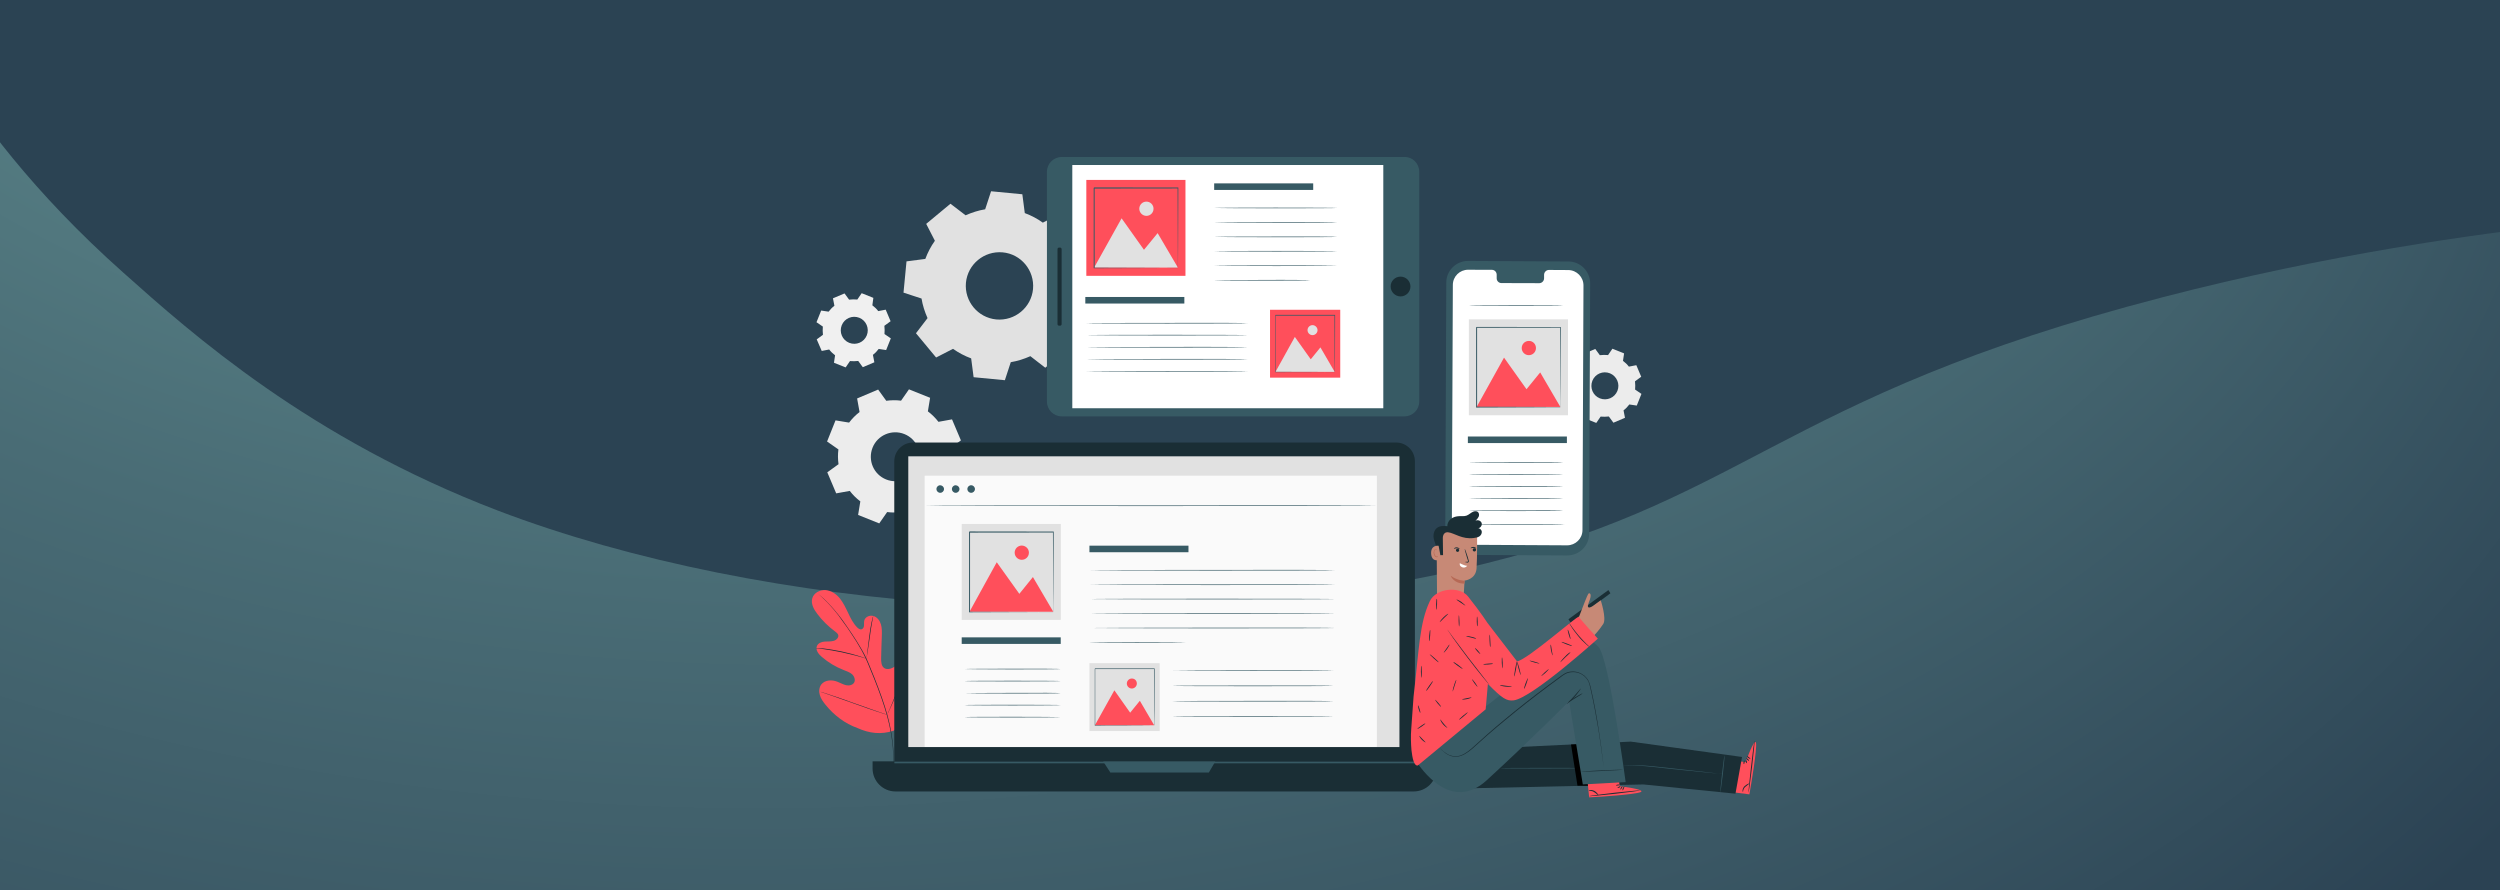 <?xml version="1.0" encoding="utf-8"?>
<!-- Generator: Adobe Illustrator 24.2.1, SVG Export Plug-In . SVG Version: 6.00 Build 0)  -->
<!DOCTYPE svg PUBLIC "-//W3C//DTD SVG 1.1//EN" "http://www.w3.org/Graphics/SVG/1.1/DTD/svg11.dtd">
<svg version="1.1" id="Calque_1" xmlns:x="http://ns.adobe.com/Extensibility/1.0/" xmlns:i="http://ns.adobe.com/AdobeIllustrator/10.0/" xmlns:graph="http://ns.adobe.com/Graphs/1.0/"
	 xmlns="http://www.w3.org/2000/svg" xmlns:xlink="http://www.w3.org/1999/xlink" x="0px" y="0px" width="2246.8px" height="800px"
	 viewBox="0 0 2246.8 800" style="enable-background:new 0 0 2246.8 800;" xml:space="preserve">
<rect x="0" y="0" width="2246.8" height="800" fill="#333333" stroke="none"/>
<style type="text/css">
	.st0{fill:url(#SVGID_1_);}
	.st1{fill:url(#SVGID_2_);}
	.st2{fill-rule:evenodd;clip-rule:evenodd;fill:#ECECEC;}
	.st3{fill-rule:evenodd;clip-rule:evenodd;fill:#F0F0F0;}
	.st4{fill-rule:evenodd;clip-rule:evenodd;fill:#E1E1E1;}
	.st5{fill:#FF4F5B;}
	.st6{fill:#1A2E35;}
	.st7{fill:#375A64;}
	.st8{fill:#FFFFFF;}
	.st9{fill:#E1E1E1;}
	.st10{fill:#FAFAFA;}
	.st11{fill:#C78976;}
	.st12{fill:#B66955;}
</style>
<g id="Background_1_">
	<g>
		
			<radialGradient id="SVGID_1_" cx="1652.342" cy="2230.55" r="322.616" fx="1743.916" fy="2539.897" gradientTransform="matrix(5.991 0 0 -3.444 -9444.401 7616.448)" gradientUnits="userSpaceOnUse">
			<stop  offset="0.112" style="stop-color:#7CB4B0"/>
			<stop  offset="0.621" style="stop-color:#547C81"/>
			<stop  offset="1" style="stop-color:#2B4353"/>
		</radialGradient>
		<rect x="-49.4" y="-37.9" class="st0" width="2356.9" height="903.3"/>
		
			<radialGradient id="SVGID_2_" cx="1667.534" cy="2163.546" r="331.253" fx="1749.641" fy="2425.889" gradientTransform="matrix(5.991 0 0 -3.444 -9444.401 7616.448)" gradientUnits="userSpaceOnUse">
			<stop  offset="0.112" style="stop-color:#7BB2AE"/>
			<stop  offset="0.622" style="stop-color:#496C75"/>
			<stop  offset="1" style="stop-color:#2B4253"/>
		</radialGradient>
		<path class="st1" d="M-49.4,57.1c30.1,48.9,79.1,115.8,160.3,188c61.5,54.9,167.2,149,336.6,213.8
			c239.3,91.2,586.1,116.2,864.2,53.1c259.5-58.8,278.9-153.4,632.4-245c149-38.6,280.3-56.7,363.4-65.8c0,223.6,0,440.7,0,664.3
			c-800.4,0-1556.5,0-2356.9,0C-54.2,593.9-44.4,328.7-49.4,57.1z"/>
	</g>
</g>
<g>
	<path class="st2" d="M1458.6,324.3c2,1.5,3.8,3.2,5.3,5.2l6.7-1.3l4.4,10.4l-5.6,4.1c0.3,2.4,0.3,4.9,0.1,7.4l5.7,3.9l-4.2,10.5
		l-6.7-1c-1.5,2-3.2,3.8-5.2,5.3l1.3,6.7l-10.4,4.4l-4.1-5.6c-2.4,0.3-4.9,0.3-7.4,0.1l-3.9,5.7l-10.5-4.2l1-6.7
		c-2-1.5-3.8-3.2-5.3-5.2l-6.7,1.3l-4.4-10.4l5.6-4.1c-0.3-2.4-0.3-4.9-0.1-7.4l-5.7-3.9l4.2-10.5l6.7,1c1.5-2,3.2-3.8,5.2-5.3
		l-1.3-6.7l10.4-4.4l4.1,5.6c2.4-0.3,4.9-0.3,7.4-0.1l3.9-5.7l10.5,4.2L1458.6,324.3L1458.6,324.3z M1446.9,335.5
		c-6.3-2.5-13.3,0.5-15.8,6.7c-2.5,6.3,0.5,13.3,6.7,15.8c6.3,2.5,13.3-0.5,15.8-6.7C1456.1,345.1,1453.1,338.1,1446.9,335.5z"/>
	<path class="st2" d="M833.9,369.7c3.6,2.7,6.8,5.9,9.5,9.4l12.2-2.2l8,18.9l-10.1,7.3c0.6,4.4,0.7,8.8,0.1,13.3l10.2,7.1l-7.6,19
		l-12.2-2c-2.7,3.6-5.9,6.8-9.4,9.5l2.2,12.2l-18.9,8l-7.3-10.1c-4.4,0.6-8.8,0.7-13.3,0.1l-7.1,10.2l-19-7.6l2-12.2
		c-3.6-2.7-6.8-5.9-9.5-9.4l-12.2,2.2l-8-18.9l10.1-7.3c-0.6-4.4-0.7-8.8-0.1-13.3l-10.2-7.1l7.6-19l12.2,2c2.7-3.6,5.9-6.8,9.4-9.5
		l-2.2-12.2l18.9-8l7.3,10.1c4.4-0.6,8.8-0.7,13.3-0.1l7.1-10.2l19,7.6L833.9,369.7L833.9,369.7z M812.8,390.1
		c-11.2-4.5-24.1,0.9-28.6,12.2s0.9,24.1,12.2,28.6c11.2,4.5,24.1-0.9,28.6-12.2C829.5,407.3,824,394.6,812.8,390.1z"/>
	<path class="st3" d="M784,274.4c2,1.5,3.8,3.2,5.3,5.2l6.7-1.3l4.4,10.4l-5.6,4.1c0.3,2.4,0.3,4.9,0.1,7.4l5.7,3.9l-4.2,10.5
		l-6.7-1c-1.5,2-3.2,3.8-5.2,5.3l1.3,6.7l-10.4,4.4l-4.1-5.6c-2.4,0.3-4.9,0.3-7.4,0.1l-3.9,5.7l-10.5-4.2l1-6.7
		c-2-1.5-3.8-3.2-5.3-5.2l-6.7,1.3L734,305l5.6-4.1c-0.3-2.4-0.3-4.9-0.1-7.4l-5.7-3.9l4.2-10.5l6.7,1c1.5-2,3.2-3.8,5.2-5.3
		l-1.3-6.7l10.4-4.4l4.1,5.6c2.4-0.3,4.9-0.3,7.4-0.1l3.9-5.7l10.5,4.2L784,274.4L784,274.4z M772.3,285.6
		c-6.3-2.5-13.3,0.5-15.8,6.7c-2.5,6.3,0.5,13.3,6.7,15.8c6.3,2.5,13.3-0.5,15.8-6.7C781.5,295.2,778.5,288.1,772.3,285.6z"/>
	<path class="st4" d="M921,191.5c5.9,2.2,11.4,5.1,16.2,8.6l15.2-7.8l18.1,21.8L960,227.7c2.5,5.6,4.4,11.5,5.4,17.6l16.2,5.3
		l-2.7,28.1l-16.9,2.2c-2.2,5.9-5.1,11.4-8.6,16.3l7.8,15.2l-21.8,18.1L926,320.1c-5.6,2.5-11.5,4.4-17.6,5.4l-5.3,16.2l-28.1-2.7
		l-2.2-16.9c-5.9-2.2-11.4-5.1-16.3-8.6l-15.2,7.8l-18.1-21.8l10.4-13.6c-2.5-5.6-4.4-11.5-5.4-17.6l-16.2-5.3l2.7-28.1l16.9-2.2
		c2.2-5.9,5.1-11.4,8.6-16.3l-7.8-15.2l21.8-18.1l13.6,10.4c5.6-2.5,11.5-4.4,17.6-5.4l5.3-16.2l28.1,2.7L921,191.5L921,191.5z
		 M901.1,226.8c-16.7-1.5-31.4,10.7-33,27.3c-1.5,16.7,10.7,31.4,27.3,33c16.7,1.5,31.4-10.7,33-27.3
		C929.9,243.1,917.7,228.3,901.1,226.8z"/>
</g>
<g>
	<g>
		<g>
			<path class="st5" d="M803.1,656.7c18.6-12.2,23.4-35.6,23.2-56.6c0-3.5,0.5-7.2-1.2-10.3c-1.6-3.1-5.6-5.3-8.8-3.9
				c-2.7,1.2-3.9,4.2-5.4,6.6c-2.1,3.2-5.1,6-8.6,7.6c-2.3,1.2-5.1,1.7-7.3,0.5c-3-1.7-3.2-5.9-3.1-9.5c0.2-6.5,0.3-13.1,0.6-19.6
				c0.1-3.5,0.2-7.1-0.8-10.4c-1-3.4-3.4-6.5-6.7-7.5c-3.4-1-7.5,0.8-8.3,4.2c-0.3,1.4-0.1,2.9-0.2,4.4c-0.1,1.5-0.8,3-2.3,3.4
				c-1.4,0.3-2.8-0.7-3.8-1.7c-3.6-3.6-5.9-8.2-8.1-12.9c-2.2-4.6-4.4-9.3-7.5-13.2c-3.2-3.9-7.8-7.1-12.9-7.5
				c-5.1-0.3-10.5,2.5-11.9,7.4c-1.4,4.9,1.4,10,4.5,14c4.5,6,10,11.4,16.1,15.9c1,0.8,2.3,1.7,2.7,3c0.7,2.3-1.6,4.6-3.9,5.3
				c-2.7,0.8-5.6,0.5-8.3,0.7c-2.8,0.2-5.8,1.4-6.9,3.9c-1.5,3.6,1.4,7.4,4.3,9.8c5.9,5.1,12.6,9.1,19.8,11.9c2.5,1,5.3,1.9,7.4,3.7
				c2.1,1.9,3.2,5,2,7.4c-1.3,2.4-4.6,3.1-7.3,2.5s-5.1-2.1-7.8-3.1c-4.9-2-11.1-1.7-14.4,2.3c-2.1,2.7-2.4,6.5-1.4,9.7
				c0.9,3.2,3,6.1,5.2,8.8c7.5,9.3,17.4,16.8,28.6,20.8C781.3,659.1,791.7,660.4,803.1,656.7"/>
		</g>
	</g>
	<g>
		<g>
			<g>
				<path class="st6" d="M734.9,533.2c0,0,0.1,0.1,0.3,0.3c0.2,0.2,0.6,0.6,1,0.9c0.9,0.8,2.2,2.1,3.9,3.7
					c3.4,3.2,8.1,8.1,13.2,14.7c2.5,3.4,5.2,7.1,8,11.1c2.8,4.1,5.7,8.5,8.6,13.1c2.9,4.7,5.8,9.7,8.3,15.2c1.3,2.7,2.4,5.6,3.6,8.5
					c1.2,2.9,2.3,5.8,3.6,8.8c4.7,11.8,8.9,23.3,11.8,33.9c2.9,10.7,4.6,20.5,5.2,28.8c0.7,8.3,0.3,15.2-0.1,19.8
					c-0.2,2.3-0.5,4.2-0.7,5.3c-0.1,0.6-0.1,1-0.2,1.4c0,0.3,0,0.5,0,0.5s0-0.1,0.1-0.5s0.1-0.8,0.2-1.4c0.2-1.2,0.5-3,0.8-5.3
					c0.6-4.6,0.9-11.5,0.3-19.8s-2.2-18.3-5.1-29c-2.9-10.7-7.1-22.2-11.8-34.1c-1.2-3-2.4-5.9-3.6-8.8s-2.3-5.7-3.6-8.5
					c-2.5-5.4-5.6-10.5-8.5-15.2c-2.9-4.7-5.9-9-8.7-13.1c-2.8-4.1-5.4-7.8-8.1-11.1c-5.2-6.6-10-11.5-13.3-14.6
					c-1.7-1.6-3.1-2.8-4.1-3.6c-0.5-0.3-0.8-0.7-1-0.9C735,533.2,734.9,533.2,734.9,533.2z"/>
			</g>
		</g>
	</g>
	<g>
		<g>
			<g>
				<path class="st6" d="M778.6,592c0,0,0.2-0.5,0.3-1.5c0.2-0.9,0.5-2.3,0.8-4.1c0.6-3.5,1.3-8.3,2-13.7c0.7-5.3,1.4-10.1,2.1-13.6
					c0.3-1.7,0.6-3.1,0.8-4.1c0.2-0.9,0.2-1.5,0.2-1.5s-0.2,0.5-0.5,1.5c-0.2,0.9-0.6,2.3-1,4.1c-0.8,3.5-1.5,8.2-2.2,13.6
					c-0.7,5.2-1.3,10-1.7,13.7c-0.2,1.6-0.3,3-0.6,4.2C778.6,591.5,778.6,591.9,778.6,592z"/>
			</g>
		</g>
	</g>
	<g>
		<g>
			<g>
				<path class="st6" d="M733.4,582.6c0,0,0.7,0.1,1.9,0.2c1.2,0.1,2.9,0.3,5,0.6c4.2,0.6,9.8,1.5,16.1,2.8c6.3,1.4,11.9,2.8,16,3.9
					c2,0.6,3.6,1,4.7,1.4c1.2,0.3,1.7,0.5,1.7,0.5s-0.6-0.3-1.7-0.7c-1.2-0.5-2.7-0.9-4.7-1.6c-4.1-1.3-9.6-2.8-15.9-4.2
					c-6.3-1.3-12-2.2-16.2-2.7c-2.1-0.2-3.8-0.3-5-0.3C733.9,582.4,733.4,582.4,733.4,582.6z"/>
			</g>
		</g>
	</g>
	<g>
		<g>
			<g>
				<path class="st6" d="M797.3,642.4c0,0,0.1-0.2,0.3-0.6c0.2-0.5,0.5-0.9,0.8-1.6c0.7-1.4,1.6-3.5,2.8-6
					c2.3-5.1,5.3-12.3,8.5-20.2c3.2-7.9,6.1-15.1,8.3-20.3c1-2.5,2-4.5,2.7-6.1c0.2-0.7,0.5-1.2,0.7-1.6c0.1-0.3,0.2-0.6,0.2-0.6
					s-0.1,0.2-0.3,0.6c-0.2,0.5-0.5,0.9-0.8,1.6c-0.7,1.4-1.6,3.5-2.8,6c-2.3,5.1-5.3,12.3-8.5,20.2c-3.2,7.9-6.1,15.1-8.3,20.3
					c-1,2.5-2,4.5-2.7,6.1c-0.2,0.7-0.5,1.2-0.7,1.6C797.4,642.2,797.3,642.4,797.3,642.4z"/>
			</g>
		</g>
	</g>
	<g>
		<g>
			<g>
				<path class="st6" d="M737.2,621.7c0,0,0.2,0.1,0.6,0.2c0.5,0.1,1,0.3,1.7,0.6c1.6,0.6,3.8,1.3,6.5,2.2
					c5.4,1.9,12.9,4.5,21.2,7.5c8.2,3,15.8,5.6,21.2,7.4c2.8,0.9,5,1.6,6.5,2.1c0.7,0.2,1.3,0.3,1.7,0.5c0.5,0.1,0.6,0.1,0.6,0.1
					s-0.2-0.1-0.6-0.2c-0.5-0.1-1-0.3-1.7-0.6c-1.6-0.6-3.8-1.3-6.5-2.2c-5.4-1.9-12.9-4.5-21.2-7.5c-8.2-3-15.8-5.6-21.2-7.4
					c-2.8-0.9-5-1.6-6.5-2.1c-0.7-0.2-1.3-0.3-1.7-0.5C737.4,621.8,737.2,621.7,737.2,621.7z"/>
			</g>
		</g>
	</g>
</g>
<g>
	<g>
		<g>
			<g>
				<g>
					<path class="st7" d="M1408.5,499.2l-90-0.5c-10.8,0-19.6-8.8-19.6-19.7l0.9-225c0-10.8,8.9-19.6,19.7-19.5l90,0.5
						c10.8,0,19.6,8.8,19.6,19.7l-0.9,225C1428.2,490.5,1419.4,499.2,1408.5,499.2z"/>
				</g>
			</g>
			<g>
				<g>
					<path class="st8" d="M1409.5,242.7l-17.5-0.1c-2.3,0-4.3,2-4.3,4.4v3.1c0,2.4-2,4.4-4.3,4.4l-34.1-0.1c-2.3,0-4.3-2-4.2-4.4
						v-3.1c0-2.4-1.9-4.4-4.2-4.4h-6.1l-15.3-0.1c-7.6,0-13.8,6-13.8,13.7l-0.9,219.7c0,7.5,6.1,13.7,13.7,13.8l89.9,0.5
						c7.5,0,13.8-6,13.8-13.7l0.9-219.7C1423.2,249,1417,242.8,1409.5,242.7z"/>
				</g>
			</g>
		</g>
	</g>
	<g>
		<rect x="1319.2" y="392.3" class="st7" width="89" height="5.9"/>
	</g>
	<g>
		<g>
			<path class="st7" d="M1404.9,415.7c0,0.2-19,0.3-42.4,0.3c-23.4,0-42.4-0.2-42.4-0.3c0-0.2,19-0.3,42.4-0.3
				C1385.9,415.2,1404.9,415.4,1404.9,415.7z"/>
		</g>
	</g>
	<g>
		<g>
			<path class="st7" d="M1404.9,274.6c0,0.2-19,0.3-42.4,0.3c-23.4,0-42.4-0.1-42.4-0.3c0-0.2,19-0.3,42.4-0.3
				C1385.9,274.2,1404.9,274.4,1404.9,274.6z"/>
		</g>
	</g>
	<g>
		<g>
			<path class="st7" d="M1404.9,426.4c0,0.2-19,0.3-42.4,0.3c-23.4,0-42.4-0.1-42.4-0.3c0-0.2,19-0.3,42.4-0.3
				C1385.9,426.1,1404.9,426.2,1404.9,426.4z"/>
		</g>
	</g>
	<g>
		<g>
			<path class="st7" d="M1404.9,437.3c0,0.2-19,0.3-42.4,0.3c-23.4,0-42.4-0.1-42.4-0.3c0-0.2,19-0.3,42.4-0.3
				C1385.9,436.8,1404.9,437.1,1404.9,437.3z"/>
		</g>
	</g>
	<g>
		<g>
			<path class="st7" d="M1404.9,448.1c0,0.2-19,0.3-42.4,0.3c-23.4,0-42.4-0.2-42.4-0.3c0-0.2,19-0.3,42.4-0.3
				C1385.9,447.7,1404.9,447.9,1404.9,448.1z"/>
		</g>
	</g>
	<g>
		<g>
			<path class="st7" d="M1404.9,459c0,0.2-19,0.3-42.4,0.3c-23.4,0-42.4-0.1-42.4-0.3c0-0.2,19-0.3,42.4-0.3
				C1385.9,458.5,1404.9,458.7,1404.9,459z"/>
		</g>
	</g>
	<g>
		<g>
			<path class="st7" d="M1406,471.2c0,0.2-19,0.3-42.4,0.3c-23.4,0-42.4-0.2-42.4-0.3c0-0.2,19-0.3,42.4-0.3
				C1387.2,470.8,1406,471,1406,471.2z"/>
		</g>
	</g>
	<g>
		<g>
			<g>
				<g>
					<rect x="1320.1" y="287" class="st9" width="89.1" height="86.2"/>
				</g>
			</g>
		</g>
		<g>
			<g>
				<g>
					<polygon class="st5" points="1327.1,365.7 1351.7,321.4 1371.9,349.8 1384.2,334.7 1402.3,365.7 					"/>
				</g>
			</g>
		</g>
		<g>
			<g>
				<g>
					<path class="st5" d="M1380.4,312.8c0,3.6-2.9,6.4-6.4,6.4c-3.6,0-6.4-2.9-6.4-6.4c0-3.6,2.9-6.4,6.4-6.4
						C1377.5,306.3,1380.4,309.2,1380.4,312.8z"/>
				</g>
			</g>
		</g>
		<g>
			<g>
				<g>
					<g>
						<path class="st7" d="M1402.3,366c0,0,0-0.1,0-0.3c0-0.2,0-0.6,0-1c0-0.9,0-2.2,0-3.9c0-3.5,0-8.3-0.1-14.6
							c0-12.6-0.1-30.6-0.2-52l0.3,0.3c-21.8,0-47.6,0-75.3,0.1c-0.1,0.1,0.8-0.8,0.5-0.5l0,0l0,0v0.1v0.1v0.3v0.6v1.3v2.4
							c0,1.6,0,3.2,0,4.9c0,3.2,0,6.5,0,9.6c0,6.4,0,12.5,0,18.5c0,12,0,23.5,0,33.9l-0.3-0.3c22.5,0.1,41.2,0.1,54.4,0.2
							c6.6,0,11.8,0.1,15.4,0.1c1.7,0,3.1,0,4.1,0c0.5,0,0.8,0,1,0C1402.2,366,1402.3,366,1402.3,366s-0.1,0-0.3,0c-0.2,0-0.6,0-1,0
							c-0.9,0-2.3,0-4.1,0c-3.6,0-8.7,0-15.3,0.1c-13.2,0-32.1,0.1-54.7,0.2h-0.3V366c0-10.5,0-21.9,0-33.9c0-6,0-12.3,0-18.5
							c0-3.1,0-6.4,0-9.6c0-1.6,0-3.2,0-4.9v-2.4v-1.3v-0.6v-0.3v-0.1v-0.1l0,0l0,0c-0.3,0.3,0.5-0.6,0.5-0.5
							c27.7,0,53.5,0,75.3,0.1h0.3v0.3c-0.1,21.7-0.1,39.6-0.2,52.2c0,6.3-0.1,11.1-0.1,14.6c0,1.6,0,2.9,0,3.8c0,0.3,0,0.7,0,0.9
							C1402.3,366,1402.3,366,1402.3,366z"/>
					</g>
				</g>
			</g>
		</g>
	</g>
</g>
<g>
	<g>
		<g>
			<path class="st7" d="M1275.5,154.4v206.5c0,7.4-6,13.3-13.3,13.3h-308c-7.4,0-13.3-6-13.3-13.3V154.4c0-7.4,6-13.3,13.3-13.3h308
				C1269.5,140.9,1275.5,146.9,1275.5,154.4z"/>
		</g>
		<g>
			<rect x="963.7" y="148.3" class="st8" width="279.5" height="218.6"/>
		</g>
		<g>
			<path class="st6" d="M1258.7,248.6c5,0,8.9,4.1,8.9,8.9c0,5-4.1,8.9-8.9,8.9c-4.9,0-8.9-4.1-8.9-8.9
				C1249.7,252.7,1253.7,248.6,1258.7,248.6z"/>
		</g>
		<g>
			<path class="st6" d="M954.1,223.9v67.4c0,0.8-0.6,1.4-1.4,1.4h-0.9c-0.8,0-1.4-0.6-1.4-1.4v-67.4c0-0.8,0.6-1.4,1.4-1.4h0.9
				C953.5,222.5,954.1,223.2,954.1,223.9z"/>
		</g>
	</g>
	<g>
		<g>
			<rect x="1091.2" y="164.8" class="st7" width="89" height="5.9"/>
		</g>
		<g>
			<rect x="975.4" y="266.9" class="st7" width="89" height="5.9"/>
		</g>
		<g>
			<g>
				<path class="st7" d="M1201.7,186.9c0,0.2-24.8,0.3-55.2,0.3c-30.6,0-55.2-0.2-55.2-0.3c0-0.2,24.8-0.3,55.2-0.3
					C1176.9,186.6,1201.7,186.7,1201.7,186.9z"/>
			</g>
		</g>
		<g>
			<g>
				<path class="st7" d="M1201.7,199.9c0,0.2-24.8,0.3-55.2,0.3c-30.6,0-55.2-0.2-55.2-0.3c0-0.2,24.8-0.3,55.2-0.3
					C1176.9,199.5,1201.7,199.6,1201.7,199.9z"/>
			</g>
		</g>
		<g>
			<g>
				<path class="st7" d="M1201.7,212.9c0,0.2-24.8,0.3-55.2,0.3c-30.6,0-55.2-0.2-55.2-0.3c0-0.2,24.8-0.3,55.2-0.3
					C1176.9,212.5,1201.7,212.6,1201.7,212.9z"/>
			</g>
		</g>
		<g>
			<g>
				<path class="st7" d="M1201.7,225.8c0,0.2-24.8,0.3-55.2,0.3c-30.6,0-55.2-0.2-55.2-0.3c0-0.2,24.8-0.3,55.2-0.3
					C1176.9,225.5,1201.7,225.6,1201.7,225.8z"/>
			</g>
		</g>
		<g>
			<g>
				<path class="st7" d="M1201.7,238.8c0,0.2-24.8,0.3-55.2,0.3c-30.6,0-55.2-0.2-55.2-0.3c0-0.2,24.8-0.3,55.2-0.3
					C1176.9,238.4,1201.7,238.7,1201.7,238.8z"/>
			</g>
		</g>
		<g>
			<g>
				<path class="st7" d="M1177.5,251.9c0,0.2-19.3,0.3-43.2,0.3c-23.9,0-43.2-0.2-43.2-0.3c0-0.2,19.3-0.3,43.2-0.3
					C1158.2,251.4,1177.5,251.7,1177.5,251.9z"/>
			</g>
		</g>
		<g>
			<g>
				<path class="st7" d="M1121.4,290.5c0,0.2-32.4,0.3-72.5,0.3c-40.1,0-72.5-0.1-72.5-0.3c0-0.2,32.4-0.3,72.5-0.3
					C1088.9,290,1121.4,290.2,1121.4,290.5z"/>
			</g>
		</g>
		<g>
			<g>
				<path class="st7" d="M1121.4,301.2c0,0.2-32.4,0.3-72.5,0.3c-40.1,0-72.5-0.2-72.5-0.3c0-0.2,32.4-0.3,72.5-0.3
					C1088.9,300.9,1121.4,301,1121.4,301.2z"/>
			</g>
		</g>
		<g>
			<g>
				<path class="st7" d="M1121.4,312.1c0,0.2-32.4,0.3-72.5,0.3c-40.1,0-72.5-0.2-72.5-0.3c0-0.2,32.4-0.3,72.5-0.3
					C1088.9,311.6,1121.4,311.9,1121.4,312.1z"/>
			</g>
		</g>
		<g>
			<g>
				<path class="st7" d="M1121.4,322.9c0,0.2-32.4,0.3-72.5,0.3c-40.1,0-72.5-0.2-72.5-0.3c0-0.2,32.4-0.3,72.5-0.3
					C1088.9,322.5,1121.4,322.6,1121.4,322.9z"/>
			</g>
		</g>
		<g>
			<g>
				<path class="st7" d="M1121.4,333.7c0,0.2-32.4,0.3-72.5,0.3c-40.1,0-72.5-0.2-72.5-0.3c0-0.2,32.4-0.3,72.5-0.3
					C1088.9,333.3,1121.4,333.5,1121.4,333.7z"/>
			</g>
		</g>
		<g>
			<g>
				<g>
					<g>
						<rect x="976.3" y="161.7" class="st5" width="89.1" height="86.2"/>
					</g>
				</g>
			</g>
			<g>
				<g>
					<g>
						<polygon class="st9" points="983.3,240.5 1008,196.2 1028.1,224.5 1040.4,209.5 1058.6,240.5 						"/>
					</g>
				</g>
			</g>
			<g>
				<g>
					<g>
						<path class="st9" d="M1036.7,187.6c0,3.6-2.9,6.4-6.4,6.4s-6.4-2.9-6.4-6.4c0-3.6,2.9-6.4,6.4-6.4S1036.7,184,1036.7,187.6z"
							/>
					</g>
				</g>
			</g>
			<g>
				<g>
					<g>
						<g>
							<path class="st7" d="M1058.6,240.8c0,0,0-0.1,0-0.3c0-0.2,0-0.6,0-1c0-0.9,0-2.2,0-3.8c0-3.5,0-8.3-0.1-14.6
								c0-12.6-0.1-30.6-0.2-52l0.3,0.3c-21.8,0-47.6,0-75.3,0.1c-0.1,0.1,0.8-0.8,0.5-0.5l0,0l0,0v0.1v0.1v0.3v0.6v1.3v2.4
								c0,1.6,0,3.2,0,4.9c0,3.2,0,6.5,0,9.6c0,6.4,0,12.5,0,18.5c0,12,0,23.5,0,34.1l-0.3-0.3c22.5,0.1,41.2,0.1,54.4,0.2
								c6.6,0,11.8,0.1,15.4,0.1c1.7,0,3.1,0,4.1,0c0.5,0,0.8,0,1,0C1058.5,240.8,1058.6,240.8,1058.6,240.8s-0.1,0-0.3,0
								c-0.2,0-0.6,0-1,0c-0.9,0-2.3,0-4.1,0c-3.6,0-8.7,0-15.3,0.1c-13.2,0-32.1,0.1-54.7,0.2h-0.3v-0.3c0-10.5,0-21.9,0-34.1
								c0-6,0-12.3,0-18.5c0-3.1,0-6.4,0-9.6c0-1.6,0-3.2,0-4.9v-2.4V170v-0.6v-0.3V169v-0.1l0,0l0,0c-0.3,0.3,0.5-0.6,0.5-0.5
								c27.7,0,53.5,0,75.3,0.1h0.3v0.3c-0.1,21.7-0.1,39.6-0.2,52.2c0,6.3-0.1,11.1-0.1,14.6c0,1.6,0,2.9,0,3.8c0,0.3,0,0.7,0,0.9
								C1058.6,240.6,1058.6,240.8,1058.6,240.8z"/>
						</g>
					</g>
				</g>
			</g>
		</g>
		<g>
			<g>
				<g>
					<g>
						<rect x="1141.4" y="278.4" class="st5" width="63.1" height="61"/>
					</g>
				</g>
			</g>
			<g>
				<g>
					<g>
						<polygon class="st9" points="1146.3,334.2 1163.7,302.8 1178,322.9 1186.7,312.2 1199.5,334.2 						"/>
					</g>
				</g>
			</g>
			<g>
				<g>
					<g>
						<path class="st9" d="M1184.1,296.7c0,2.5-2.1,4.5-4.5,4.5c-2.5,0-4.5-2.1-4.5-4.5c0-2.5,2.1-4.5,4.5-4.5
							C1182,292.2,1184.1,294.3,1184.1,296.7z"/>
					</g>
				</g>
			</g>
			<g>
				<g>
					<g>
						<g>
							<path class="st7" d="M1199.5,334.3c0,0,0-0.1,0-0.2c0-0.2,0-0.5,0-0.7c0-0.7,0-1.6,0-2.8c0-2.4,0-5.9-0.1-10.3
								c0-8.9-0.1-21.7-0.1-36.8l0.2,0.2c-15.4,0-33.7,0-53.3,0c-0.1,0.1,0.6-0.6,0.3-0.3l0,0l0,0l0,0v0.1v0.2v0.5v0.9v1.7
								c0,1.2,0,2.3,0,3.5c0,2.3,0,4.5,0,6.8c0,4.5,0,8.9,0,13.2c0,8.6,0,16.7,0,24.1l-0.2-0.2c15.9,0,29.2,0.1,38.6,0.1
								c4.6,0,8.3,0,10.9,0.1c1.3,0,2.2,0,2.9,0c0.3,0,0.6,0,0.7,0C1199.5,334.3,1199.5,334.3,1199.5,334.3s-0.1,0-0.2,0
								c-0.2,0-0.5,0-0.7,0c-0.7,0-1.6,0-2.8,0c-2.5,0-6.1,0-10.8,0.1c-9.4,0-22.7,0.1-38.7,0.1h-0.2v-0.2c0-7.4,0-15.5,0-24.1
								c0-4.3,0-8.7,0-13.2c0-2.2,0-4.5,0-6.8c0-1.2,0-2.3,0-3.5V285v-0.9v-0.5v-0.2v-0.1l0,0l0,0l0,0c-0.2,0.2,0.3-0.3,0.3-0.3
								c19.6,0,37.9,0,53.3,0h0.2v0.2c0,15.3-0.1,28-0.1,37.1c0,4.4,0,7.9-0.1,10.3c0,1.2,0,2.1,0,2.7c0,0.2,0,0.5,0,0.7
								C1199.5,334.3,1199.5,334.5,1199.5,334.3z"/>
						</g>
					</g>
				</g>
			</g>
		</g>
	</g>
</g>
<g>
	<g>
		<g>
			<g>
				<path class="st6" d="M1254.8,707.2H820.6c-9.3,0-16.9-7.5-16.9-16.9V414.6c0-9.3,7.5-16.9,16.9-16.9h434.1
					c9.3,0,16.9,7.5,16.9,16.9v275.7C1271.6,699.6,1264,707.2,1254.8,707.2z"/>
			</g>
			<g>
				<path class="st6" d="M1270.4,711.3H804.8c-11.4,0-20.6-9.3-20.6-20.6v-6.5h506.9v6.5C1291,702.2,1281.9,711.3,1270.4,711.3z"/>
			</g>
			<g>
				<rect x="816.3" y="410.1" class="st9" width="441.4" height="261.3"/>
			</g>
			<g>
				<polygon class="st7" points="991.5,684.4 997.9,694.3 1086.4,694.3 1092.2,684.4 				"/>
			</g>
		</g>
		<g>
			<rect x="831" y="427.5" class="st10" width="406.4" height="243.8"/>
		</g>
		<g>
			<path class="st7" d="M848.4,439.5c0,1.9-1.5,3.4-3.4,3.4c-1.9,0-3.4-1.5-3.4-3.4c0-1.9,1.5-3.4,3.4-3.4
				C846.9,436.2,848.4,437.7,848.4,439.5z"/>
		</g>
		<g>
			<path class="st7" d="M862.3,439.5c0,1.9-1.5,3.4-3.4,3.4s-3.4-1.5-3.4-3.4c0-1.9,1.5-3.4,3.4-3.4
				C860.8,436.2,862.3,437.7,862.3,439.5z"/>
		</g>
		<g>
			<path class="st7" d="M876.2,439.5c0,1.9-1.5,3.4-3.4,3.4c-1.9,0-3.4-1.5-3.4-3.4c0-1.9,1.5-3.4,3.4-3.4S876.2,437.7,876.2,439.5z
				"/>
		</g>
		<g>
			<g>
				<path class="st7" d="M1237.4,454.5c0,0.2-91,0.3-203.3,0.3s-203.3-0.1-203.3-0.3c0-0.2,90.9-0.3,203.3-0.3
					C1146.5,454,1237.4,454.2,1237.4,454.5z"/>
			</g>
		</g>
		<g>
			<rect x="803.8" y="684.5" class="st7" width="467.9" height="1.5"/>
		</g>
	</g>
	<g>
		<g>
			<rect x="864.3" y="572.8" class="st7" width="89" height="5.9"/>
		</g>
		<g>
			<rect x="979.1" y="490.4" class="st7" width="89" height="5.9"/>
		</g>
		<g>
			<g>
				<path class="st7" d="M1200.2,512.5c0,0.2-49.5,0.3-110.5,0.3s-110.6-0.2-110.6-0.3c0-0.2,49.5-0.3,110.6-0.3
					C1150.8,512,1200.2,512.2,1200.2,512.5z"/>
			</g>
		</g>
		<g>
			<g>
				<path class="st7" d="M1200.2,525.5c0,0.2-49.5,0.3-110.5,0.3s-110.6-0.2-110.6-0.3c0-0.2,49.5-0.3,110.6-0.3
					C1150.8,525.1,1200.2,525.2,1200.2,525.5z"/>
			</g>
		</g>
		<g>
			<g>
				<path class="st7" d="M1200.2,538.4c0,0.2-49.5,0.3-110.5,0.3s-110.6-0.2-110.6-0.3c0-0.2,49.5-0.3,110.6-0.3
					C1150.8,538.1,1200.2,538.2,1200.2,538.4z"/>
			</g>
		</g>
		<g>
			<g>
				<path class="st7" d="M1200.2,551.4c0,0.2-49.5,0.3-110.5,0.3s-110.6-0.2-110.6-0.3c0-0.2,49.5-0.3,110.6-0.3
					C1150.8,551,1200.2,551.2,1200.2,551.4z"/>
			</g>
		</g>
		<g>
			<g>
				<path class="st7" d="M1200.2,564.4c0,0.2-49.5,0.3-110.5,0.3s-110.6-0.2-110.6-0.3c0-0.1,49.5-0.3,110.6-0.3
					C1150.8,564,1200.2,564.1,1200.2,564.4z"/>
			</g>
		</g>
		<g>
			<g>
				<path class="st7" d="M1065.4,577.3c0,0.2-19.3,0.3-43.2,0.3c-23.9,0-43.2-0.2-43.2-0.3c0-0.2,19.3-0.3,43.2-0.3
					C1046.2,577,1065.4,577.2,1065.4,577.3z"/>
			</g>
		</g>
		<g>
			<g>
				<path class="st7" d="M1198.6,602.6c0,0.2-32.5,0.3-72.6,0.3c-40.2,0-72.6-0.2-72.6-0.3c0-0.1,32.5-0.3,72.6-0.3
					C1166.1,602.2,1198.6,602.4,1198.6,602.6z"/>
			</g>
		</g>
		<g>
			<g>
				<path class="st7" d="M1198.6,616.4c0,0.2-32.5,0.3-72.6,0.3c-40.2,0-72.6-0.1-72.6-0.3s32.5-0.3,72.6-0.3
					C1166.1,616,1198.6,616.1,1198.6,616.4z"/>
			</g>
		</g>
		<g>
			<g>
				<path class="st7" d="M1198.6,630.2c0,0.2-32.5,0.3-72.6,0.3c-40.2,0-72.6-0.1-72.6-0.3s32.5-0.3,72.6-0.3
					C1166.1,629.8,1198.6,629.9,1198.6,630.2z"/>
			</g>
		</g>
		<g>
			<g>
				<path class="st7" d="M1198.6,643.9c0,0.2-32.5,0.3-72.6,0.3c-40.2,0-72.6-0.1-72.6-0.3s32.5-0.3,72.6-0.3
					C1166.1,643.6,1198.6,643.7,1198.6,643.9z"/>
			</g>
		</g>
		<g>
			<g>
				<path class="st7" d="M953.4,601.3c0,0.2-19.3,0.3-43.3,0.3s-43.3-0.2-43.3-0.3c0-0.2,19.3-0.3,43.3-0.3
					C934.1,600.9,953.4,601.1,953.4,601.3z"/>
			</g>
		</g>
		<g>
			<g>
				<path class="st7" d="M953.4,612.1c0,0.2-19.3,0.3-43.3,0.3s-43.3-0.1-43.3-0.3s19.3-0.3,43.3-0.3S953.4,611.9,953.4,612.1z"/>
			</g>
		</g>
		<g>
			<g>
				<path class="st7" d="M953.4,623c0,0.2-19.3,0.3-43.3,0.3s-43.3-0.2-43.3-0.3c0-0.1,19.3-0.3,43.3-0.3
					C934.1,622.5,953.4,622.7,953.4,623z"/>
			</g>
		</g>
		<g>
			<g>
				<path class="st7" d="M953.4,633.7c0,0.2-19.3,0.3-43.3,0.3s-43.3-0.1-43.3-0.3s19.3-0.3,43.3-0.3S953.4,633.5,953.4,633.7z"/>
			</g>
		</g>
		<g>
			<g>
				<path class="st7" d="M953.4,644.5c0,0.2-19.3,0.3-43.3,0.3s-43.3-0.1-43.3-0.3s19.3-0.3,43.3-0.3S953.4,644.4,953.4,644.5z"/>
			</g>
		</g>
		<g>
			<g>
				<g>
					<g>
						<rect x="864.3" y="470.9" class="st9" width="89.1" height="86.2"/>
					</g>
				</g>
			</g>
			<g>
				<g>
					<g>
						<polygon class="st5" points="871.3,549.8 895.8,505.3 916.1,533.7 928.3,518.6 946.6,549.8 						"/>
					</g>
				</g>
			</g>
			<g>
				<g>
					<g>
						<path class="st5" d="M924.7,496.7c0,3.6-2.9,6.4-6.4,6.4c-3.5,0-6.4-2.9-6.4-6.4c0-3.6,2.9-6.4,6.4-6.4
							C921.8,490.4,924.7,493.1,924.7,496.7z"/>
					</g>
				</g>
			</g>
			<g>
				<g>
					<g>
						<g>
							<path class="st7" d="M946.6,550c0,0,0-0.1,0-0.3s0-0.6,0-1c0-0.9,0-2.2,0-3.8c0-3.5,0-8.3-0.1-14.6c0-12.6-0.1-30.6-0.2-52
								l0.3,0.3c-21.8,0-47.6,0-75.3,0.1c-0.1,0.1,0.8-0.8,0.5-0.5l0,0l0,0v0.1v0.1v0.3v0.6v1.3v2.4c0,1.6,0,3.2,0,4.9
								c0,3.2,0,6.5,0,9.6c0,6.4,0,12.5,0,18.5c0,12,0,23.5,0,34.1l-0.3-0.3c22.5,0.1,41.2,0.1,54.4,0.2c6.6,0,11.8,0.1,15.4,0.1
								c1.7,0,3.1,0,4.1,0c0.5,0,0.8,0,1,0C946.5,550,946.6,550,946.6,550s-0.1,0-0.3,0c-0.2,0-0.6,0-1,0c-0.9,0-2.3,0-4.1,0
								c-3.6,0-8.7,0-15.3,0.1c-13.2,0-32.1,0.1-54.7,0.2h-0.3V550c0-10.5,0-21.9,0-34.1c0-6,0-12.3,0-18.5c0-3.1,0-6.4,0-9.6
								c0-1.6,0-3.2,0-4.9v-2.4v-1.3v-0.6v-0.3v-0.1v-0.1l0,0l0,0c-0.3,0.3,0.5-0.6,0.5-0.5c27.7,0,53.5,0,75.3,0.1h0.3v0.3
								c-0.1,21.7-0.1,39.6-0.2,52.2c0,6.3-0.1,11.1-0.1,14.6c0,1.6,0,2.9,0,3.8c0,0.3,0,0.7,0,0.9S946.6,550,946.6,550z"/>
						</g>
					</g>
				</g>
			</g>
		</g>
		<g>
			<g>
				<g>
					<g>
						<rect x="979.1" y="596" class="st9" width="63.1" height="61"/>
					</g>
				</g>
			</g>
			<g>
				<g>
					<g>
						<polygon class="st5" points="984,651.8 1001.5,620.4 1015.7,640.5 1024.4,629.8 1037.3,651.8 						"/>
					</g>
				</g>
			</g>
			<g>
				<g>
					<g>
						<path class="st5" d="M1021.7,614.3c0,2.5-2.1,4.5-4.5,4.5c-2.5,0-4.5-2.1-4.5-4.5c0-2.5,2.1-4.5,4.5-4.5
							C1019.8,609.8,1021.7,611.7,1021.7,614.3z"/>
					</g>
				</g>
			</g>
			<g>
				<g>
					<g>
						<g>
							<path class="st7" d="M1037.3,651.9c0,0,0-0.1,0-0.2c0-0.2,0-0.5,0-0.7c0-0.7,0-1.6,0-2.8c0-2.4,0-5.9-0.1-10.3
								c0-8.9-0.1-21.7-0.1-36.8l0.2,0.2c-15.4,0-33.7,0-53.3,0c-0.1,0.1,0.6-0.6,0.3-0.3l0,0l0,0l0,0v0.1v0.2v0.5v0.8v1.7
								c0,1.2,0,2.3,0,3.5c0,2.3,0,4.5,0,6.8c0,4.5,0,8.9,0,13.2c0,8.6,0,16.7,0,24.1l-0.2-0.2c15.9,0,29.2,0.1,38.6,0.1
								c4.6,0,8.3,0,10.9,0.1c1.3,0,2.2,0,2.9,0C1036.8,651.9,1037,651.9,1037.3,651.9C1037.2,651.9,1037.3,651.9,1037.3,651.9
								s-0.1,0-0.2,0c-0.2,0-0.5,0-0.7,0c-0.7,0-1.6,0-2.8,0c-2.5,0-6.1,0-10.8,0.1c-9.4,0-22.7,0.1-38.7,0.1h-0.2v-0.2
								c0-7.4,0-15.5,0-24.1c0-4.3,0-8.7,0-13.2c0-2.2,0-4.5,0-6.8c0-1.2,0-2.3,0-3.5v-1.7v-0.8v-0.5v-0.2V601l0,0l0,0l0,0
								c-0.2,0.2,0.3-0.3,0.3-0.3c19.6,0,37.9,0,53.3,0h0.2v0.2c0,15.3-0.1,28-0.1,37.1c0,4.4,0,7.9-0.1,10.3c0,1.2,0,2.1,0,2.7
								c0,0.2,0,0.5,0,0.7C1037.3,651.9,1037.3,651.9,1037.3,651.9z"/>
						</g>
					</g>
				</g>
			</g>
		</g>
	</g>
</g>
<g>
	<g>
		<g>
			<g>
				<path class="st5" d="M1568.8,684.9l-14.9-1.7l-3.5,27.9l21.8,2.8l0.3-1.7c1.4-7.6,6.6-39,5.7-44.4
					C1577.1,661.9,1568.8,684.9,1568.8,684.9z"/>
			</g>
		</g>
		<g>
			<g>
				<g>
					<path class="st6" d="M1576.9,665.8c0.2,0-0.8,10.5-2.3,23.4c-1.5,12.9-3,23.4-3.2,23.3c-0.2,0,0.8-10.5,2.3-23.4
						C1575.1,676.3,1576.5,665.8,1576.9,665.8z"/>
				</g>
			</g>
		</g>
		<g>
			<g>
				<g>
					<path class="st6" d="M1571.9,683.7c-0.1,0.2-0.9-0.1-1.6-0.8c-0.7-0.7-1-1.5-0.8-1.6c0.2-0.1,0.8,0.3,1.5,0.9
						C1571.5,682.7,1572,683.4,1571.9,683.7z"/>
				</g>
			</g>
		</g>
		<g>
			<g>
				<g>
					<path class="st6" d="M1573.1,681.9c-0.1,0.2-1,0-1.9-0.7c-0.9-0.7-1.4-1.5-1.2-1.6c0.2-0.2,0.9,0.2,1.7,0.8
						C1572.6,681.1,1573.2,681.7,1573.1,681.9z"/>
				</g>
			</g>
		</g>
		<g>
			<g>
				<g>
					<path class="st6" d="M1572.2,704.2c0.1,0.1-0.3,0.5-1.2,1c-0.7,0.6-1.7,1.3-2.7,2.2c-0.9,0.9-1.4,2.1-1.6,2.9
						c-0.2,0.8-0.1,1.4-0.3,1.4c-0.1,0-0.5-0.6-0.3-1.5c0-1,0.6-2.3,1.6-3.5c1-1,2.2-1.7,3-2.1
						C1571.5,704.2,1572.1,704,1572.2,704.2z"/>
				</g>
			</g>
		</g>
		<g>
			<g>
				<g>
					<path class="st6" d="M1569.1,683.2c0.2-0.1,0.7,0.5,0.9,1.3c0.2,0.8,0,1.5-0.2,1.5s-0.5-0.6-0.7-1.3
						C1568.9,683.9,1568.9,683.3,1569.1,683.2z"/>
				</g>
			</g>
		</g>
		<g>
			<g>
				<g>
					<path class="st6" d="M1567.6,683.4c0.2,0,0.3,0.8,0.3,1.7c-0.1,0.9-0.3,1.6-0.7,1.6c-0.2,0-0.3-0.8-0.3-1.7
						C1567,684.1,1567.4,683.4,1567.6,683.4z"/>
				</g>
			</g>
		</g>
	</g>
	<g>
		<polygon class="st6" points="1559.7,713.3 1476.9,705 1305.5,708.8 1351.1,672 1465.6,666.5 1565.6,680.3 		"/>
	</g>
	<g>
		<g>
			<path class="st7" d="M1419.9,690.4c0,0.2-16.1,0.3-35.9,0.3c-19.8,0-35.9-0.1-35.9-0.3s16.1-0.3,35.9-0.3
				C1403.8,690,1419.9,690.1,1419.9,690.4z"/>
		</g>
	</g>
	<g>
		<polygon points="1411.9,669.1 1417.7,706.1 1429.1,706.1 1420.5,668.7 		"/>
	</g>
	<g>
		<g>
			<g>
				<path class="st5" d="M1455.6,706.6l-1.6-14.9l-28,3l2.2,21.9l1.7-0.1c7.8-0.3,39.5-2.5,44.5-4.6
					C1479.9,709.4,1455.6,706.6,1455.6,706.6z"/>
			</g>
		</g>
		<g>
			<g>
				<g>
					<path class="st6" d="M1474.8,710.3c0,0.2-10.4,1.6-23.4,3.1c-13,1.4-23.4,2.4-23.4,2.1c0-0.2,10.4-1.6,23.4-3.1
						C1464.3,711,1474.8,710.1,1474.8,710.3z"/>
				</g>
			</g>
		</g>
		<g>
			<g>
				<g>
					<path class="st6" d="M1456.4,709.6c-0.2-0.1-0.1-0.9,0.3-1.7c0.5-0.8,1.2-1.3,1.4-1.2c0.2,0.1-0.1,0.9-0.6,1.6
						C1457.1,709,1456.7,709.7,1456.4,709.6z"/>
				</g>
			</g>
		</g>
		<g>
			<g>
				<g>
					<path class="st6" d="M1458.3,710.3c-0.2-0.1-0.2-0.9,0.2-2c0.5-1,1.2-1.6,1.3-1.5c0.2,0.1,0,0.9-0.5,1.9
						C1459,709.7,1458.5,710.4,1458.3,710.3z"/>
				</g>
			</g>
		</g>
		<g>
			<g>
				<g>
					<path class="st6" d="M1436.5,714.6c-0.1,0.1-0.6-0.2-1.3-0.8c-0.7-0.6-1.6-1.4-2.8-2.1c-1.2-0.7-2.3-0.9-3.1-0.9
						s-1.4,0.1-1.5,0c-0.1-0.1,0.5-0.6,1.4-0.7c0.9-0.2,2.4,0,3.7,0.7c1.3,0.7,2.2,1.7,2.8,2.4
						C1436.3,713.9,1436.6,714.5,1436.5,714.6z"/>
				</g>
			</g>
		</g>
		<g>
			<g>
				<g>
					<path class="st6" d="M1456.2,706.7c0.1,0.2-0.2,0.8-1,1.2c-0.8,0.3-1.5,0.3-1.5,0.1c-0.1-0.2,0.5-0.6,1.2-0.9
						C1455.4,706.7,1456,706.5,1456.2,706.7z"/>
				</g>
			</g>
		</g>
		<g>
			<g>
				<g>
					<path class="st6" d="M1455.6,705.3c0,0.2-0.7,0.6-1.6,0.7c-0.9,0.1-1.7,0-1.7-0.2c0-0.2,0.7-0.6,1.6-0.7
						C1454.7,705,1455.5,705.1,1455.6,705.3z"/>
				</g>
			</g>
		</g>
	</g>
	<g>
		<g>
			<g>
				<path class="st11" d="M1291.5,535.9l23.9-0.5c0.3-2.8,0.8-13.6,0.8-13.6s10-0.9,10.8-10.8c0.7-9.8,0.5-32.8,0.5-32.8l0,0
					c-11.1-5.7-24.4-4.7-34.9,2.2l-1.5,1L1291.5,535.9z"/>
			</g>
			<g>
				<g>
					<path class="st6" d="M1324,495.2c-0.6-0.6-0.6-1.5,0-2.1s1.5-0.6,2.1,0s0.6,1.5,0,2.1S1324.6,495.8,1324,495.2z"/>
				</g>
				<g>
					<g>
						<path class="st6" d="M1326.6,493.1c-0.1,0.1-1-0.7-2.4-0.7c-1.4-0.1-2.4,0.6-2.5,0.3c-0.1-0.1,0.1-0.3,0.6-0.7
							c0.5-0.3,1.2-0.6,2.1-0.5c0.8,0.1,1.5,0.5,2,0.8C1326.6,492.8,1326.7,493.1,1326.6,493.1z"/>
					</g>
				</g>
			</g>
			<g>
				<g>
					<path class="st6" d="M1310.8,493.4c0.7,0.5,0.8,1.4,0.3,2c-0.5,0.7-1.4,0.8-2,0.3c-0.7-0.5-0.8-1.4-0.3-2
						C1309.2,493.1,1310.1,492.9,1310.8,493.4z"/>
				</g>
				<g>
					<g>
						<path class="st6" d="M1311.6,493.5c-0.1,0.1-1-0.7-2.4-0.7c-1.4-0.1-2.4,0.6-2.5,0.3c-0.1-0.1,0.1-0.3,0.6-0.7
							c0.5-0.3,1.2-0.6,2.1-0.5c0.8,0.1,1.5,0.5,2,0.8C1311.6,493,1311.8,493.4,1311.6,493.5z"/>
					</g>
				</g>
			</g>
			<g>
				<g>
					<path class="st6" d="M1316.5,505.1c0-0.1,0.8-0.2,2.2-0.3c0.3,0,0.7-0.1,0.7-0.2c0.1-0.2,0-0.6-0.2-1c-0.3-0.9-0.6-1.9-0.9-2.8
						c-1.3-4.1-2.1-7.4-1.9-7.4c0.2-0.1,1.4,3.1,2.7,7.2c0.3,1,0.6,2,0.8,2.9c0.1,0.5,0.3,0.9,0.1,1.5c-0.1,0.2-0.5,0.5-0.7,0.6
						c-0.2,0-0.5,0-0.6,0C1317.3,505.2,1316.5,505.2,1316.5,505.1z"/>
				</g>
			</g>
			<g>
				<path class="st8" d="M1312,506.2c-1.4-0.9,3.8,2.3,6.6,2.3c0,0-1.7,2.4-4.5,1.3C1311.1,508.5,1312,506.2,1312,506.2z"/>
			</g>
			<g>
				<path class="st12" d="M1316.3,521.9c0,0-6.3,0.1-12.6-4.5c0,0,2.7,7.3,12.5,7.1L1316.3,521.9z"/>
			</g>
		</g>
	</g>
	<g>
		<path class="st6" d="M1328.1,474.8c2.3-0.1,4.1-2.5,3.5-4.7c-0.7-2.2-3.6-3.2-5.6-2.1c1.2-1,2.2-2.2,2.9-3.6
			c0.6-1.4,0.5-3.2-0.7-4.3c-1.2-0.9-2.9-0.8-4.3-0.2c-2.1,0.9-3.7,2.7-5.9,3.5c-2.2,0.8-4.6,0.3-6.8,0.5c-2.5,0.1-5.1,0.8-7.2,2.4
			c-2,1.6-3.4,4.1-3.2,6.6c-3.2-0.3-6.8-0.5-9.4,1.6c-2.2,1.7-3.1,4.6-3.1,7.3c0,2.8,1.2,5.3,2,8l0,0c0.5,1.5,1,2.1,1,2.1l1.2,7.1
			l4.4-0.1l-0.2-14.8c0,0-0.5-6.3,4.9-5.7c5.3,0.6,12.6,6.6,23,5.1c1.7-0.2,3.5-0.5,4.9-1.4c1.4-0.9,2.4-2.7,2.2-4.3
			C1331.5,476,1329.7,474.5,1328.1,474.8z"/>
	</g>
	<g>
		<g>
			<path class="st11" d="M1292.9,490.5c-0.2-0.1-7.3-1-6.7,7.4c0.7,8.5,8.9,5,8.9,4.7C1295.2,502.3,1292.9,490.5,1292.9,490.5z"/>
		</g>
		<g>
			<g>
				<path class="st12" d="M1292.3,499.9c0,0-0.1,0.1-0.3,0.2c-0.2,0.1-0.7,0.2-1,0.1c-0.9-0.2-1.7-1.6-2-3.1c-0.1-0.8,0-1.5,0.2-2.1
					s0.6-1,1-1.2c0.5-0.1,0.8,0.1,0.9,0.3c0.1,0.2,0.1,0.3,0.1,0.5c0,0,0.1-0.1,0.1-0.5c0-0.1-0.1-0.3-0.3-0.5
					c-0.2-0.1-0.5-0.2-0.8-0.1c-0.7,0.1-1.2,0.7-1.4,1.4s-0.5,1.5-0.3,2.4c0.2,1.7,1.2,3.2,2.4,3.5c0.6,0.1,1-0.1,1.3-0.3
					C1292.3,500,1292.4,499.9,1292.3,499.9z"/>
			</g>
		</g>
	</g>
	<g>
		<path class="st7" d="M1272.2,683.4c4.5,6.7,31.6,47.5,64,17.8c41.3-37.9,74-71,74-71l12.3,74.8l38.5-2.1
			c0,0-14.9-111.4-24.4-121.5c-10.5-11.4-20.3-10.3-103.4,55.2L1272.2,683.4z"/>
	</g>
	<g>
		<g>
			<polygon class="st6" points="1409.6,556.5 1445.5,530.3 1447.3,533.2 1411.6,559.7 			"/>
		</g>
		<g>
			<path class="st11" d="M1418.5,555.8c0,0,4.9-12.5,5.9-15.2c1-2.7,2.9-7.3,3.6-7.4c0.7-0.1,3.2,0.3-0.1,8.2
				c-3.2,8,3.8,3.1,3.8,3.1l6.9-5c0,0,5.4,16.3,2.3,21.2c-3.4,5.3-8.2,10.4-8.2,10.4L1418.5,555.8z"/>
		</g>
		<g>
			<path class="st5" d="M1418.9,554.3c-0.7-1.6-46.3,38.7-55.5,40.1l-26.6-34.6c0,0-5.6-8.8-17.4-23.7c-7.6-9.7-28.8-7.6-34.4,4.2
				c-9.4,20-9.5,42.4-14.6,85.7l-2.1,29.3c-0.5,6.3-0.3,12.5,0.2,18.8c0.8,7.3,2.4,14.8,5.8,13.8l60.9-50.4l2-22.8
				c12.9,13,16.8,15.6,23.4,14.7c16.8-2.5,75.4-55.4,75.4-55.4S1419.6,555.9,1418.9,554.3z"/>
		</g>
		<g>
			<g>
				<path class="st6" d="M1428.3,581.2c-0.1,0.1-1.4-0.8-3.2-2.5c-2-1.7-4.5-4.2-6.9-7.2c-2.5-3-4.6-5.9-6-8.1
					c-1.4-2.2-2.1-3.6-2-3.6c0.1-0.1,0.9,1.3,2.4,3.4c1.5,2.1,3.6,4.9,6.1,7.9c2.5,3,5,5.4,6.8,7.3
					C1427.2,580,1428.4,581,1428.3,581.2z"/>
			</g>
		</g>
		<g>
			<g>
				<path class="st6" d="M1360.9,608c-0.2,0,0.1-3.1,0.8-6.9s1.4-6.8,1.6-6.8s-0.1,3.1-0.8,6.9
					C1361.8,605.1,1361.1,608.1,1360.9,608z"/>
			</g>
		</g>
		<g>
			<g>
				<path class="st6" d="M1366.7,606.6c-0.2,0-1.2-2.7-2-5.9c-0.9-3.4-1.5-6.1-1.3-6.1c0.2,0,1.2,2.7,2,5.9
					C1366.3,603.9,1366.9,606.6,1366.7,606.6z"/>
			</g>
		</g>
		<g>
			<g>
				<path class="st6" d="M1300.8,565.8c0,0,0.6,0.7,1.5,2c1,1.4,2.3,3.2,3.9,5.4c3.4,4.5,8,10.8,13.3,17.7c5.2,6.8,10,13,13.6,17.5
					c1.6,2.2,3,3.9,4.1,5.3c0.9,1.3,1.5,2,1.4,2c0,0-0.6-0.6-1.6-1.9c-1-1.2-2.4-3-4.3-5.2c-3.6-4.4-8.5-10.5-13.7-17.4
					c-5.2-6.8-9.8-13.2-13.1-17.8c-1.6-2.3-2.9-4.2-3.8-5.6C1301.2,566.6,1300.8,565.8,1300.8,565.8z"/>
			</g>
		</g>
		<g>
			<g>
				<path class="st6" d="M1293,595.3c-0.1,0.1-2.1-1.3-4.3-3.4c-2.2-2-3.9-3.7-3.8-3.9c0.1-0.1,2.1,1.3,4.3,3.4
					C1291.5,593.3,1293.1,595.1,1293,595.3z"/>
			</g>
		</g>
		<g>
			<g>
				<path class="st6" d="M1287.8,612.1c0.2,0.1-1,2.2-2.7,4.6c-1.6,2.4-3.1,4.3-3.4,4.2c-0.2-0.1,1-2.2,2.7-4.6
					C1286.1,613.8,1287.6,612,1287.8,612.1z"/>
			</g>
		</g>
		<g>
			<g>
				<path class="st6" d="M1295.1,635.3c-0.1,0.1-1.5-1.2-3-3c-1.5-1.7-2.5-3.4-2.4-3.5c0.1-0.1,1.5,1.2,3,3
					C1294.2,633.5,1295.3,635.1,1295.1,635.3z"/>
			</g>
		</g>
		<g>
			<g>
				<path class="st6" d="M1281,650.2c0.1,0.2-1.4,1.4-3.4,2.8c-2,1.3-3.7,2.3-3.8,2.1c-0.1-0.2,1.4-1.4,3.4-2.8
					C1279.1,650.9,1280.8,650,1281,650.2z"/>
			</g>
		</g>
		<g>
			<g>
				<path class="st6" d="M1300.8,654.1c-0.1,0.1-2.1-1-3.9-3.1c-1.9-2.2-2.7-4.4-2.4-4.4c0.2-0.1,1.3,1.9,3.1,3.9
					C1299.1,652.5,1300.9,653.9,1300.8,654.1z"/>
			</g>
		</g>
		<g>
			<g>
				<path class="st6" d="M1319.3,640c0.1,0.1-1.6,1.9-3.8,3.7c-2.2,2-4.2,3.4-4.3,3.1c-0.1-0.1,1.6-1.9,3.8-3.7
					C1317.2,641.3,1319.2,639.9,1319.3,640z"/>
			</g>
		</g>
		<g>
			<g>
				<path class="st6" d="M1281.2,667.2c-0.1,0.1-1.7-0.7-3.4-2.4c-1.6-1.6-2.4-3.4-2.3-3.5c0.2-0.1,1.3,1.3,2.9,2.9
					C1279.9,665.8,1281.3,667,1281.2,667.2z"/>
			</g>
		</g>
		<g>
			<g>
				<path class="st6" d="M1322.5,626.8c0.1,0.2-1.7,1-4.1,1.5c-2.4,0.5-4.4,0.5-4.4,0.2c0-0.2,1.9-0.5,4.2-1
					C1320.7,627,1322.5,626.6,1322.5,626.8z"/>
			</g>
		</g>
		<g>
			<g>
				<path class="st6" d="M1308.8,611c0.2,0.1-0.6,2.4-1.5,5.3c-0.8,2.4-1.4,4.6-1.7,5.1h-0.1c0-0.1,0.1-0.1,0.1-0.1v0.1h-0.1
					c0-0.6,0.3-2.8,1.2-5.2C1307.5,613.2,1308.6,610.9,1308.8,611z"/>
			</g>
		</g>
		<g>
			<g>
				<path class="st6" d="M1314.5,601.1c-0.1,0.2-2.1-1-4.4-2.7c-2.3-1.6-4.1-3.1-3.9-3.4c0.1-0.2,2.1,1,4.4,2.7
					C1312.9,599.5,1314.8,601,1314.5,601.1z"/>
			</g>
		</g>
		<g>
			<g>
				<path class="st6" d="M1302.7,579.2c0.2,0.1-0.7,2-2.2,4.1c-1.5,2.1-3,3.5-3.1,3.4c-0.1-0.1,1-1.7,2.5-3.8
					C1301.3,580.7,1302.6,579.1,1302.7,579.2z"/>
			</g>
		</g>
		<g>
			<g>
				<path class="st6" d="M1284.5,576.2c-0.2,0-0.2-2.3,0-5.1c0.2-2.8,0.6-5,0.8-5s0.2,2.3,0,5.1
					C1285.1,574,1284.8,576.2,1284.5,576.2z"/>
			</g>
		</g>
		<g>
			<g>
				<path class="st6" d="M1277.5,609.1c-0.2,0-0.5-2.4-0.5-5.4c0-3,0.1-5.4,0.3-5.4c0.2,0,0.5,2.4,0.5,5.4
					S1277.7,609.1,1277.5,609.1z"/>
			</g>
		</g>
		<g>
			<g>
				<path class="st6" d="M1276.4,640.6c-0.2,0.1-0.8-1.4-1.4-3.2s-0.8-3.4-0.6-3.5c0.2-0.1,0.8,1.4,1.4,3.2
					C1276.4,639,1276.7,640.6,1276.4,640.6z"/>
			</g>
		</g>
		<g>
			<g>
				<path class="st6" d="M1301.6,551.6c0.1,0.2-1.7,1.7-3.8,3.8s-3.7,3.8-3.9,3.7c-0.1-0.1,1.2-2.2,3.4-4.3
					C1299.4,552.7,1301.5,551.4,1301.6,551.6z"/>
			</g>
		</g>
		<g>
			<g>
				<path class="st6" d="M1290.9,548c-0.2,0-0.3-2.2-0.2-5c0.1-2.7,0.3-4.9,0.6-4.9s0.3,2.2,0.2,5
					C1291.4,545.8,1291.1,548,1290.9,548z"/>
			</g>
		</g>
		<g>
			<g>
				<path class="st6" d="M1317.1,544.4c-0.1,0.1-1.9-1.2-4.2-2.7c-2.2-1.5-4.1-2.7-3.9-2.9c0.1-0.2,2.2,0.7,4.4,2.2
					C1315.6,542.7,1317.2,544.3,1317.1,544.4z"/>
			</g>
		</g>
		<g>
			<g>
				<path class="st6" d="M1311.4,563.1c-0.2,0-0.5-2.3-0.5-5.2c0-2.9,0.1-5.2,0.2-5.2c0.1,0,0.5,2.3,0.5,5.2
					C1311.8,560.8,1311.5,563.1,1311.4,563.1z"/>
			</g>
		</g>
		<g>
			<g>
				<path class="st6" d="M1326.7,574c-0.1,0.2-2.1-0.3-4.5-1c-2.4-0.6-4.5-0.9-4.5-1.2c0-0.2,2.1-0.2,4.6,0.5
					C1324.9,572.8,1326.7,573.7,1326.7,574z"/>
			</g>
		</g>
		<g>
			<g>
				<path class="st6" d="M1327.7,562.9c-0.2,0-0.5-2-0.5-4.4c0-2.4,0.1-4.4,0.3-4.4c0.2,0,0.5,2,0.5,4.4
					C1328.1,560.9,1328,562.9,1327.7,562.9z"/>
			</g>
		</g>
		<g>
			<g>
				<path class="st6" d="M1339.3,581.5c-0.2,0-0.5-2.4-0.6-5.6c-0.1-3-0.1-5.6,0.1-5.6s0.5,2.4,0.6,5.6
					C1339.7,579,1339.6,581.5,1339.3,581.5z"/>
			</g>
		</g>
		<g>
			<g>
				<path class="st6" d="M1330.4,587.8c-0.1,0.1-1.4-0.9-2.7-2.4c-1.3-1.5-2.3-2.8-2.1-3c0.1-0.1,1.4,0.9,2.7,2.4
					C1329.6,586.4,1330.5,587.6,1330.4,587.8z"/>
			</g>
		</g>
		<g>
			<g>
				<path class="st6" d="M1341.8,596.5c0,0.2-2,0.6-4.4,0.7c-2.4,0.2-4.4,0.1-4.4-0.1s2-0.6,4.4-0.7
					C1339.8,596.1,1341.8,596.2,1341.8,596.5z"/>
			</g>
		</g>
		<g>
			<g>
				<path class="st6" d="M1350.3,600.7c-0.2,0-0.5-2.2-0.6-4.9c-0.1-2.7,0-5,0.2-5s0.5,2.2,0.6,4.9
					C1350.6,598.5,1350.4,600.7,1350.3,600.7z"/>
			</g>
		</g>
		<g>
			<g>
				<path class="st6" d="M1358.7,617.1c0,0.2-2.4,0.3-5.4,0s-5.3-1-5.3-1.3c0-0.2,2.4,0.1,5.3,0.5
					C1356.4,616.7,1358.7,616.8,1358.7,617.1z"/>
			</g>
		</g>
		<g>
			<g>
				<path class="st6" d="M1373.1,609.5c0.2,0.1-0.3,2.3-1.3,5c-0.9,2.7-1.9,4.7-2.1,4.7c-0.2-0.1,0.3-2.3,1.3-5
					C1372.1,611.6,1372.9,609.5,1373.1,609.5z"/>
			</g>
		</g>
		<g>
			<g>
				<path class="st6" d="M1383.6,596.3c0,0.2-2.1-0.2-4.6-0.9c-2.4-0.7-4.4-1.4-4.4-1.6c0.1-0.2,2.1,0.2,4.6,0.9
					C1381.7,595.4,1383.7,596.2,1383.6,596.3z"/>
			</g>
		</g>
		<g>
			<g>
				<path class="st6" d="M1392,601.4c0.1,0.1-1.3,1.6-3.2,3.4c-2,1.7-3.6,3-3.7,2.8c-0.1-0.1,1.3-1.6,3.2-3.4
					C1390.2,602.5,1391.8,601.2,1392,601.4z"/>
			</g>
		</g>
		<g>
			<g>
				<path class="st6" d="M1395.4,589c-0.2,0.1-1-2.1-1.5-4.7c-0.5-2.8-0.5-5-0.2-5c0.2,0,0.5,2.2,0.9,4.9
					C1395,586.8,1395.6,588.9,1395.4,589z"/>
			</g>
		</g>
		<g>
			<g>
				<path class="st6" d="M1411.4,586.3c0.1,0.2-2.1,2.1-4.6,4.5c-2.5,2.5-4.5,4.6-4.6,4.5c-0.1-0.1,1.5-2.5,4.2-5.1
					C1408.7,587.6,1411.1,586,1411.4,586.3z"/>
			</g>
		</g>
		<g>
			<g>
				<path class="st6" d="M1412.9,580.6c-0.1,0.2-2.3-0.5-5-1.5c-2.7-1-4.7-2-4.6-2.2c0.1-0.2,2.3,0.5,5,1.5
					C1410.9,579.3,1413,580.4,1412.9,580.6z"/>
			</g>
		</g>
		<g>
			<g>
				<path class="st6" d="M1411.4,574.3c-0.2,0.1-0.9-1.7-1.6-4.1c-0.7-2.3-1-4.2-0.8-4.3c0.2-0.1,0.9,1.7,1.6,4.1
					C1411.3,572.4,1411.6,574.3,1411.4,574.3z"/>
			</g>
		</g>
		<g>
			<g>
				<path class="st6" d="M1327.9,617.3c-0.2,0.1-1.4-1.4-2.8-3.2c-1.4-1.9-2.3-3.6-2.2-3.7c0.2-0.1,1.4,1.4,2.8,3.2
					C1327.1,615.6,1328,617.2,1327.9,617.3z"/>
			</g>
		</g>
	</g>
	<g>
		<g>
			<path class="st6" d="M1441.6,692.5c0,0,0-0.2-0.1-0.6c-0.1-0.5-0.1-1-0.2-1.9c-0.2-1.7-0.6-4.2-0.9-7.2
				c-0.8-6.3-2.1-15.4-3.8-26.5c-1.9-11.1-4.2-24.4-7.6-39c-0.3-1.9-0.9-3.6-1.7-5.3c-0.9-1.6-2.1-3.1-3.6-4.4
				c-2.9-2.4-6.8-3.8-10.9-3.5c-2,0.1-3.9,0.6-5.8,1.5c-1.7,0.9-3.5,2.2-5.1,3.5c-3.4,2.5-6.8,5.1-10.3,7.6
				c-13.8,10.3-26.8,20.5-38.3,30.1c-11.6,9.5-21.7,18.4-30.1,26.1c-4.3,3.7-8.8,6.6-13.4,7.1c-2.3,0.3-4.4-0.1-6.3-0.7
				c-1.9-0.7-3.4-1.6-4.6-2.5c-2.5-1.9-4.3-3.7-5.3-5c-0.6-0.6-0.9-1-1.3-1.4c-0.2-0.3-0.5-0.5-0.5-0.5s0.1,0.1,0.5,0.5
				s0.8,0.8,1.3,1.4c1.2,1.2,2.9,3,5.4,4.7c1.3,0.9,2.8,1.9,4.6,2.4c1.7,0.6,3.8,0.9,6,0.7c4.5-0.5,8.9-3.4,13.1-7.1
				c8.3-7.6,18.4-16.7,30-26.2c11.5-9.6,24.4-19.8,38.3-30.1c3.5-2.5,6.9-5.1,10.3-7.6c1.7-1.3,3.4-2.5,5.2-3.5c1.9-1,3.9-1.5,6-1.6
				c4.2-0.3,8.3,1.2,11.4,3.7c1.5,1.3,2.8,2.9,3.7,4.6c0.9,1.7,1.5,3.6,1.9,5.4c3.4,14.6,5.7,27.9,7.4,39
				c1.7,11.2,2.9,20.3,3.6,26.5c0.3,3.1,0.6,5.6,0.8,7.3c0.1,0.8,0.1,1.4,0.2,1.9C1441.6,692.2,1441.6,692.5,1441.6,692.5z"/>
		</g>
	</g>
	<g>
		<g>
			<path class="st6" d="M1459,691.7c0,0-0.6,0.1-1.5,0.2c-0.9,0.1-2.3,0.2-4.1,0.3c-3.5,0.2-8.2,0.5-13.6,0.7
				c-5.2,0.2-9.8,0.5-13.6,0.6c-1.6,0.1-3,0.1-4.2,0.1c-0.9,0-1.5,0-1.5,0s0.6-0.1,1.5-0.2c0.9-0.1,2.3-0.2,4.1-0.3
				c3.5-0.2,8.2-0.6,13.6-0.8c5.2-0.2,9.8-0.3,13.6-0.5c1.6,0,3-0.1,4.2-0.1C1458.5,691.7,1459,691.7,1459,691.7z"/>
		</g>
	</g>
	<g>
		<g>
			<path class="st6" d="M1420.8,618.7c0.1,0.1-2.2,3.8-5.8,7.8c-3.6,3.9-7.1,6.6-7.2,6.5c-0.1-0.1,3-3.1,6.6-7.1
				C1418,621.9,1420.6,618.6,1420.8,618.7z"/>
		</g>
	</g>
	<g>
		<g>
			<path class="st6" d="M1422.3,623.2c0.1,0.2-2.8,2-6.4,4.2c-3.6,2.2-6.5,4.1-6.6,3.8c-0.1-0.1,2.5-2.3,6.1-4.5
				C1419,624.5,1422.1,623,1422.3,623.2z"/>
		</g>
	</g>
	<g>
		<g>
			<path class="st7" d="M1547.9,695.5c0,0-0.3,0-0.9,0c-0.7,0-1.5-0.1-2.5-0.2c-2.3-0.2-5.6-0.6-9.5-0.9c-8.1-0.8-19.2-2-31.5-3.2
				c-12.3-1.3-23.4-2.7-31.5-3.1c-4.1-0.2-7.3-0.2-9.6-0.1c-1,0-2,0.1-2.5,0.1s-0.9,0-0.9,0s0.3-0.1,0.9-0.1
				c0.6-0.1,1.5-0.1,2.5-0.2c2.3-0.1,5.6-0.2,9.6-0.1c8.1,0.2,19.2,1.6,31.5,2.9c12.3,1.4,23.3,2.5,31.4,3.5
				c3.9,0.5,7.2,0.8,9.5,1.2c1,0.1,1.9,0.2,2.5,0.3C1547.6,695.5,1547.9,695.5,1547.9,695.5z"/>
		</g>
	</g>
	<g>
		<g>
			<path class="st7" d="M1546.1,712.2c-0.2,0,0.5-7.5,1.5-16.7c1-9.3,2.1-16.7,2.3-16.7c0.2,0-0.5,7.5-1.5,16.7
				C1547.2,704.7,1546.3,712.3,1546.1,712.2z"/>
		</g>
	</g>
</g>
</svg>
